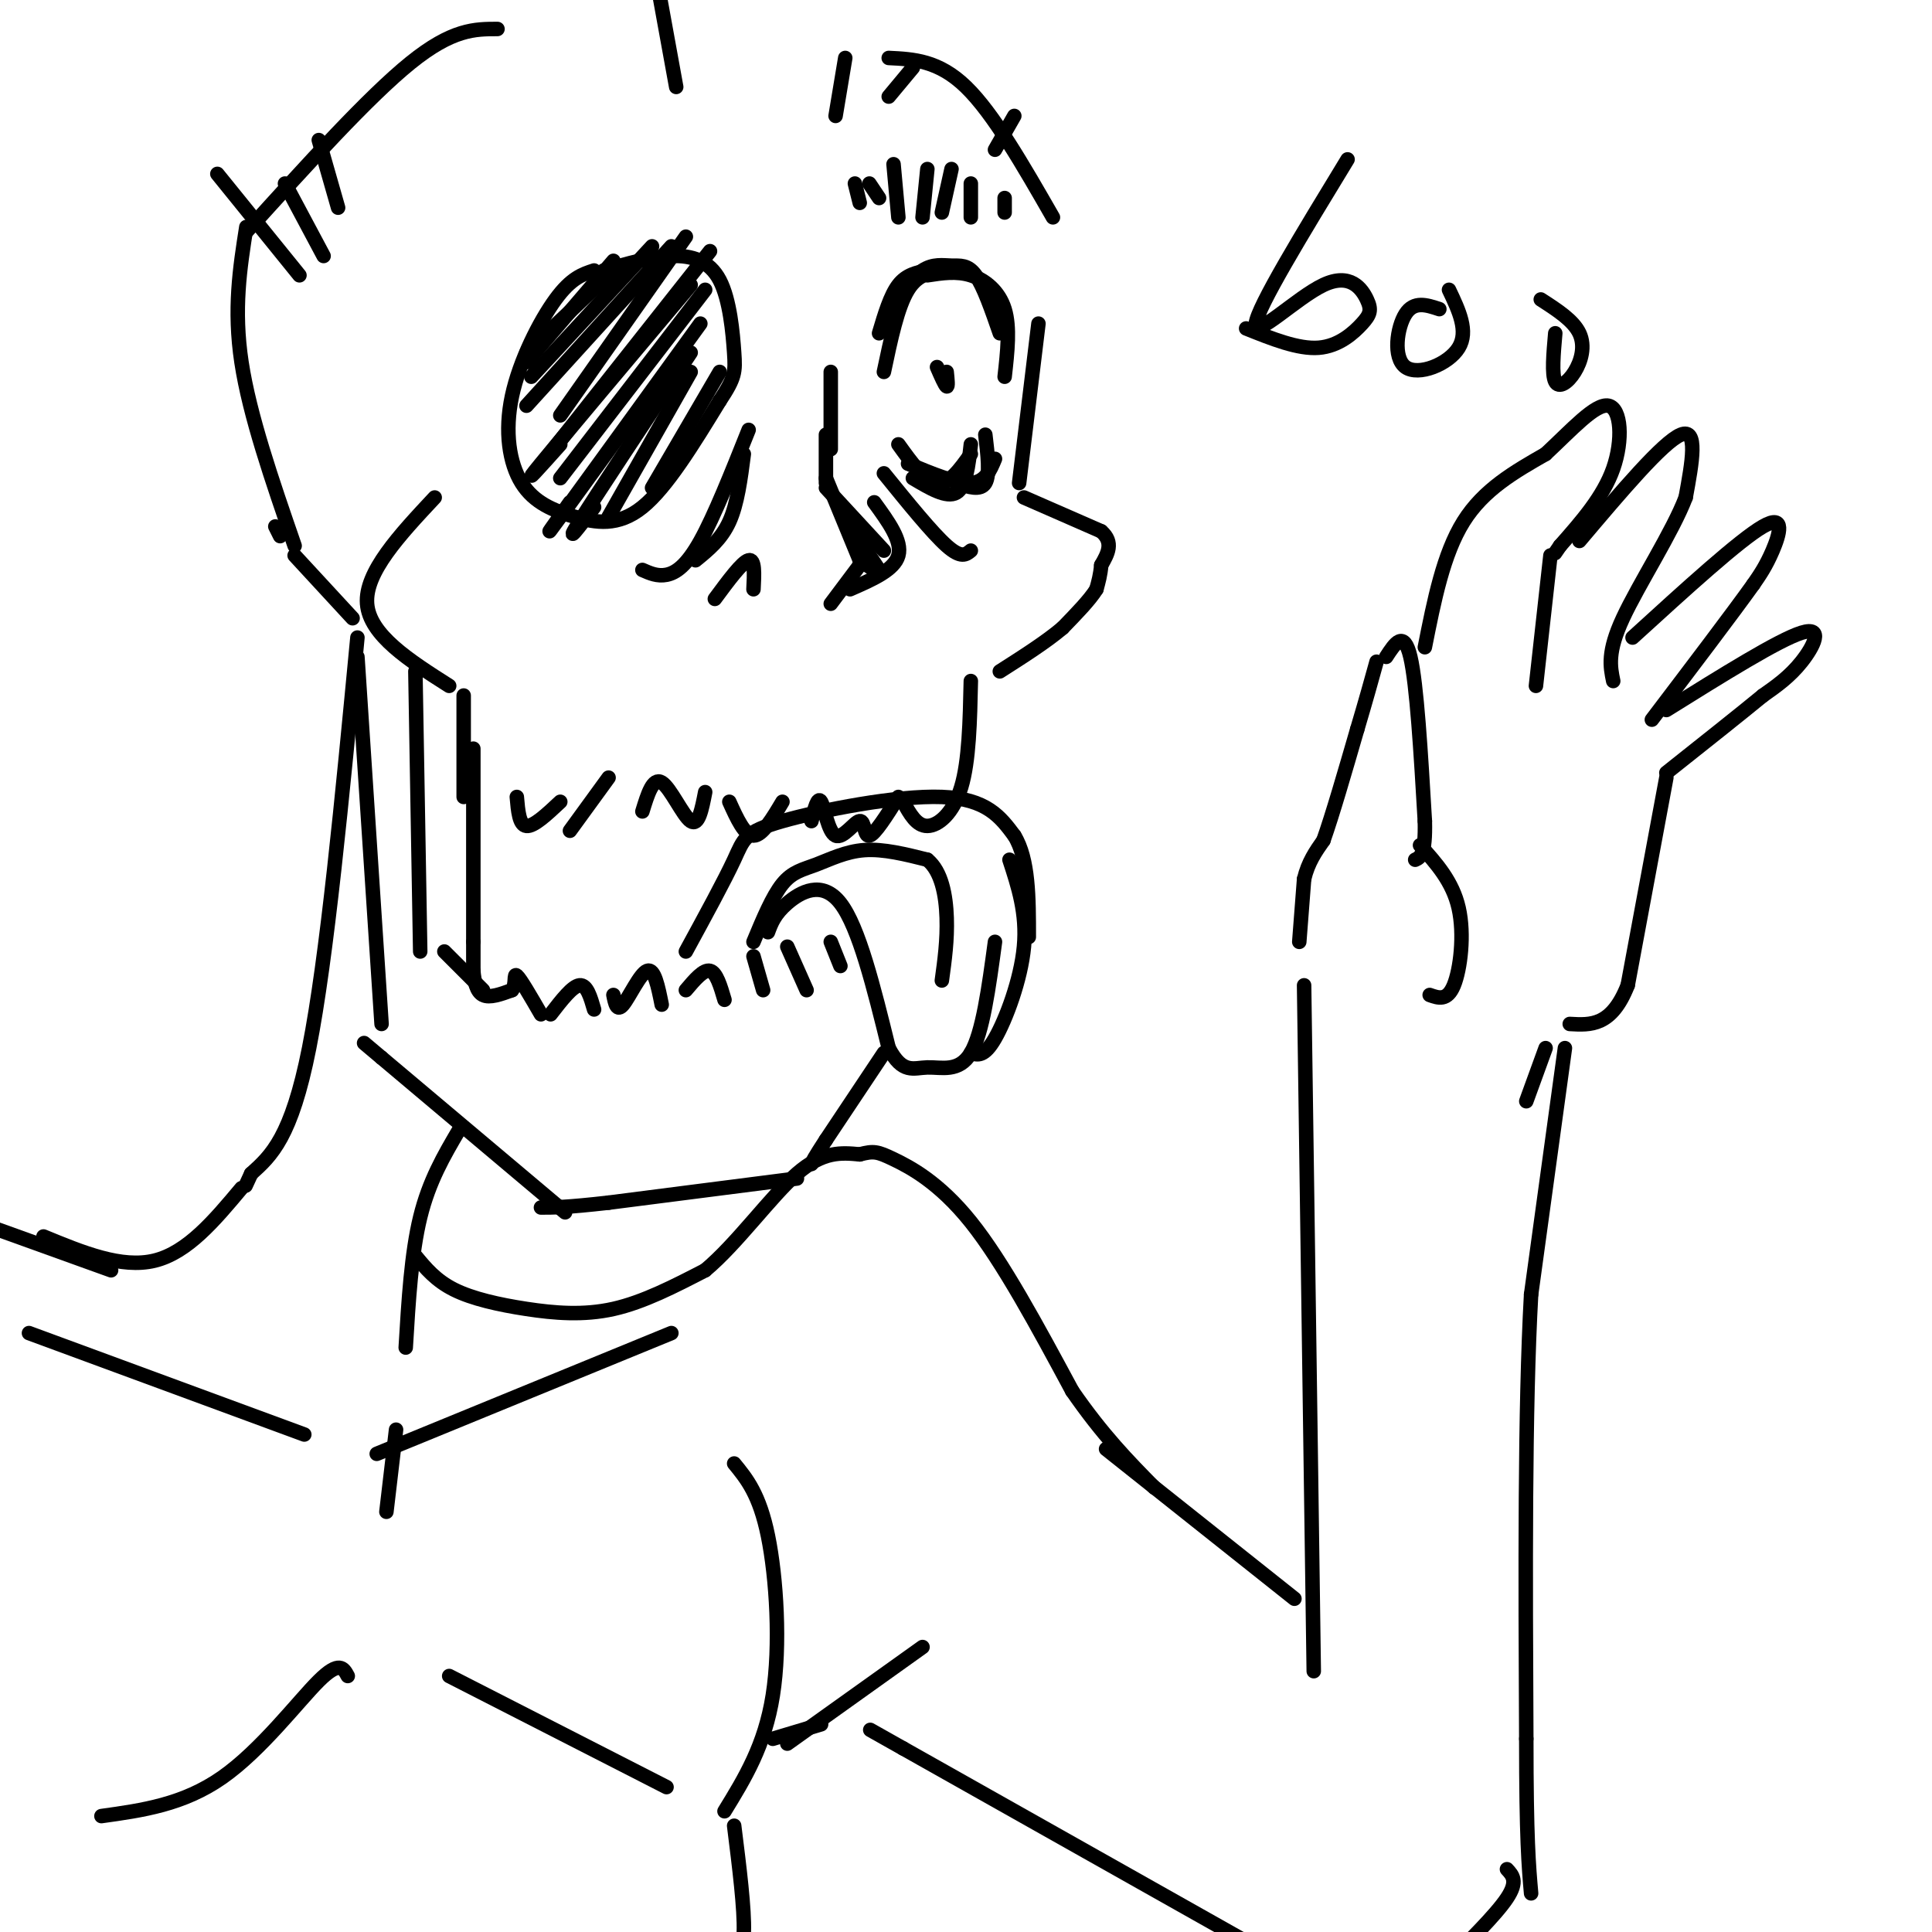 <svg viewBox='0 0 400 400' version='1.1' xmlns='http://www.w3.org/2000/svg' xmlns:xlink='http://www.w3.org/1999/xlink'><g fill='none' stroke='rgb(0,0,0)' stroke-width='3' stroke-linecap='round' stroke-linejoin='round'><path d='M215,67c0.000,0.000 -4.000,33.000 -4,33'/><path d='M212,103c0.000,0.000 16.000,7.000 16,7'/><path d='M228,110c2.667,2.333 1.333,4.667 0,7'/><path d='M228,117c-0.167,2.000 -0.583,3.500 -1,5'/><path d='M227,122c-1.333,2.167 -4.167,5.083 -7,8'/><path d='M220,130c-3.333,2.833 -8.167,5.917 -13,9'/><path d='M201,141c-0.178,8.289 -0.356,16.578 -2,22c-1.644,5.422 -4.756,7.978 -7,8c-2.244,0.022 -3.622,-2.489 -5,-5'/><path d='M186,165c-2.440,3.874 -4.880,7.748 -6,8c-1.120,0.252 -0.919,-3.118 -2,-3c-1.081,0.118 -3.445,3.724 -5,3c-1.555,-0.724 -2.301,-5.778 -3,-7c-0.699,-1.222 -1.349,1.389 -2,4'/><path d='M162,166c-2.083,3.500 -4.167,7.000 -6,7c-1.833,0.000 -3.417,-3.500 -5,-7'/><path d='M146,164c-0.689,3.556 -1.378,7.111 -3,6c-1.622,-1.111 -4.178,-6.889 -6,-8c-1.822,-1.111 -2.911,2.444 -4,6'/><path d='M126,161c0.000,0.000 -8.000,11.000 -8,11'/><path d='M116,166c-2.750,2.583 -5.500,5.167 -7,5c-1.500,-0.167 -1.750,-3.083 -2,-6'/><path d='M96,165c0.000,0.000 0.000,-21.000 0,-21'/><path d='M93,142c-8.250,-5.250 -16.500,-10.500 -17,-17c-0.500,-6.500 6.750,-14.250 14,-22'/><path d='M123,56c-2.368,0.765 -4.735,1.531 -8,6c-3.265,4.469 -7.427,12.642 -9,20c-1.573,7.358 -0.556,13.900 2,18c2.556,4.100 6.650,5.758 11,7c4.350,1.242 8.957,2.069 14,-2c5.043,-4.069 10.521,-13.035 16,-22'/><path d='M149,83c3.222,-4.848 3.276,-5.970 3,-10c-0.276,-4.030 -0.882,-10.970 -3,-15c-2.118,-4.030 -5.748,-5.152 -10,-5c-4.252,0.152 -9.126,1.576 -14,3'/><path d='M127,56c0.000,0.000 -18.000,17.000 -18,17'/><path d='M127,54c0.000,0.000 -18.000,21.000 -18,21'/><path d='M135,51c0.000,0.000 -25.000,27.000 -25,27'/><path d='M139,51c0.000,0.000 -30.000,33.000 -30,33'/><path d='M142,49c0.000,0.000 -26.000,37.000 -26,37'/><path d='M147,52c0.000,0.000 -34.000,43.000 -34,43'/><path d='M143,59c-13.250,15.750 -26.500,31.500 -31,37c-4.500,5.500 -0.250,0.750 4,-4'/><path d='M146,60c0.000,0.000 -30.000,39.000 -30,39'/><path d='M145,67c-12.250,16.917 -24.500,33.833 -29,40c-4.500,6.167 -1.250,1.583 2,-3'/><path d='M143,73c-9.833,14.833 -19.667,29.667 -23,35c-3.333,5.333 -0.167,1.167 3,-3'/><path d='M143,77c0.000,0.000 -17.000,30.000 -17,30'/><path d='M149,77c0.000,0.000 -14.000,24.000 -14,24'/><path d='M171,90c0.000,0.000 0.000,10.000 0,10'/><path d='M171,99c0.000,0.000 7.000,17.000 7,17'/><path d='M178,117c0.000,0.000 -6.000,8.000 -6,8'/><path d='M176,122c4.583,-2.000 9.167,-4.000 10,-7c0.833,-3.000 -2.083,-7.000 -5,-11'/><path d='M156,122c0.167,-3.167 0.333,-6.333 -1,-6c-1.333,0.333 -4.167,4.167 -7,8'/><path d='M196,56c-2.917,0.250 -5.833,0.500 -8,4c-2.167,3.500 -3.583,10.250 -5,17'/><path d='M192,57c3.022,-0.467 6.044,-0.933 9,0c2.956,0.933 5.844,3.267 7,7c1.156,3.733 0.578,8.867 0,14'/><path d='M192,56c-2.167,0.417 -4.333,0.833 -6,3c-1.667,2.167 -2.833,6.083 -4,10'/><path d='M184,64c2.399,-3.280 4.798,-6.560 7,-8c2.202,-1.440 4.208,-1.042 6,-1c1.792,0.042 3.369,-0.274 5,2c1.631,2.274 3.315,7.137 5,12'/><path d='M196,77c0.167,1.583 0.333,3.167 0,3c-0.333,-0.167 -1.167,-2.083 -2,-4'/><path d='M186,92c2.750,3.833 5.500,7.667 8,8c2.500,0.333 4.750,-2.833 7,-6'/><path d='M201,92c-0.500,4.417 -1.000,8.833 -3,10c-2.000,1.167 -5.500,-0.917 -9,-3'/><path d='M188,96c5.000,2.083 10.000,4.167 13,4c3.000,-0.167 4.000,-2.583 5,-5'/><path d='M204,90c0.500,4.167 1.000,8.333 0,10c-1.000,1.667 -3.500,0.833 -6,0'/><path d='M183,98c5.000,6.167 10.000,12.333 13,15c3.000,2.667 4.000,1.833 5,1'/><path d='M155,89c-3.556,8.911 -7.111,17.822 -10,23c-2.889,5.178 -5.111,6.622 -7,7c-1.889,0.378 -3.444,-0.311 -5,-1'/><path d='M154,94c-0.667,5.167 -1.333,10.333 -3,14c-1.667,3.667 -4.333,5.833 -7,8'/><path d='M86,139c0.000,0.000 1.000,58.000 1,58'/><path d='M98,155c0.000,0.000 0.000,40.000 0,40'/><path d='M98,195c0.000,7.667 0.000,6.833 0,6'/><path d='M98,201c0.178,2.089 0.622,4.311 2,5c1.378,0.689 3.689,-0.156 6,-1'/><path d='M106,205c0.933,-1.178 0.267,-3.622 1,-3c0.733,0.622 2.867,4.311 5,8'/><path d='M114,210c2.250,-2.917 4.500,-5.833 6,-6c1.500,-0.167 2.250,2.417 3,5'/><path d='M127,206c0.356,1.778 0.711,3.556 2,2c1.289,-1.556 3.511,-6.444 5,-7c1.489,-0.556 2.244,3.222 3,7'/><path d='M142,205c1.833,-2.167 3.667,-4.333 5,-4c1.333,0.333 2.167,3.167 3,6'/><path d='M156,198c0.000,0.000 2.000,7.000 2,7'/><path d='M163,196c0.000,0.000 4.000,9.000 4,9'/><path d='M172,195c0.000,0.000 2.000,5.000 2,5'/><path d='M142,197c3.988,-7.321 7.976,-14.643 10,-19c2.024,-4.357 2.083,-5.750 10,-8c7.917,-2.250 23.690,-5.357 33,-5c9.310,0.357 12.155,4.179 15,8'/><path d='M210,173c3.000,4.833 3.000,12.917 3,21'/><path d='M159,193c0.689,-1.867 1.378,-3.733 4,-6c2.622,-2.267 7.178,-4.933 11,0c3.822,4.933 6.911,17.467 10,30'/><path d='M184,217c2.881,5.452 5.083,4.083 8,4c2.917,-0.083 6.548,1.119 9,-3c2.452,-4.119 3.726,-13.560 5,-23'/><path d='M156,195c1.964,-4.720 3.929,-9.440 6,-12c2.071,-2.560 4.250,-2.958 7,-4c2.750,-1.042 6.071,-2.726 10,-3c3.929,-0.274 8.464,0.863 13,2'/><path d='M192,178c2.956,2.400 3.844,7.400 4,12c0.156,4.600 -0.422,8.800 -1,13'/><path d='M209,178c1.822,5.556 3.644,11.111 3,18c-0.644,6.889 -3.756,15.111 -6,19c-2.244,3.889 -3.622,3.444 -5,3'/><path d='M183,218c0.000,0.000 -12.000,18.000 -12,18'/><path d='M171,236c-2.500,3.833 -2.750,4.417 -3,5'/><path d='M165,244c0.000,0.000 -39.000,5.000 -39,5'/><path d='M126,249c-8.833,1.000 -11.417,1.000 -14,1'/><path d='M117,251c0.000,0.000 -38.000,-32.000 -38,-32'/><path d='M79,219c-6.333,-5.333 -3.167,-2.667 0,0'/><path d='M74,136c0.000,0.000 5.000,76.000 5,76'/><path d='M92,197c0.000,0.000 8.000,8.000 8,8'/><path d='M218,45c-6.167,-10.750 -12.333,-21.500 -18,-27c-5.667,-5.500 -10.833,-5.750 -16,-6'/><path d='M103,6c-4.667,0.000 -9.333,0.000 -18,7c-8.667,7.000 -21.333,21.000 -34,35'/><path d='M51,47c-1.333,8.500 -2.667,17.000 -1,28c1.667,11.000 6.333,24.500 11,38'/><path d='M57,109c0.000,0.000 1.000,2.000 1,2'/><path d='M61,115c0.000,0.000 12.000,13.000 12,13'/><path d='M62,57c0.000,0.000 -17.000,-21.000 -17,-21'/><path d='M67,53c0.000,0.000 -8.000,-15.000 -8,-15'/><path d='M70,43c0.000,0.000 -4.000,-14.000 -4,-14'/><path d='M140,18c0.000,0.000 -4.000,-22.000 -4,-22'/><path d='M173,24c0.000,0.000 2.000,-12.000 2,-12'/><path d='M184,20c0.000,0.000 5.000,-6.000 5,-6'/><path d='M206,31c0.000,0.000 4.000,-7.000 4,-7'/><path d='M279,33c-9.347,15.339 -18.695,30.678 -19,34c-0.305,3.322 8.432,-5.372 14,-8c5.568,-2.628 7.967,0.811 9,3c1.033,2.189 0.701,3.128 -1,5c-1.701,1.872 -4.772,4.678 -9,5c-4.228,0.322 -9.614,-1.839 -15,-4'/><path d='M298,64c-2.619,-0.869 -5.238,-1.738 -7,1c-1.762,2.738 -2.667,9.083 0,11c2.667,1.917 8.905,-0.595 11,-4c2.095,-3.405 0.048,-7.702 -2,-12'/><path d='M322,69c-0.375,4.256 -0.750,8.512 0,10c0.750,1.488 2.625,0.208 4,-2c1.375,-2.208 2.250,-5.345 1,-8c-1.250,-2.655 -4.625,-4.827 -8,-7'/><path d='M177,38c0.000,0.000 1.000,4.000 1,4'/><path d='M180,38c0.000,0.000 2.000,3.000 2,3'/><path d='M185,34c0.000,0.000 1.000,11.000 1,11'/><path d='M192,35c0.000,0.000 -1.000,10.000 -1,10'/><path d='M197,35c0.000,0.000 -2.000,9.000 -2,9'/><path d='M201,38c0.000,0.000 0.000,7.000 0,7'/><path d='M208,41c0.000,0.000 0.000,3.000 0,3'/><path d='M74,132c-3.167,33.250 -6.333,66.500 -10,85c-3.667,18.500 -7.833,22.250 -12,26'/><path d='M52,243c-2.000,4.333 -1.000,2.167 0,0'/><path d='M95,234c-3.083,5.250 -6.167,10.500 -8,18c-1.833,7.500 -2.417,17.250 -3,27'/><path d='M86,260c2.107,2.554 4.214,5.107 8,7c3.786,1.893 9.250,3.125 15,4c5.750,0.875 11.786,1.393 18,0c6.214,-1.393 12.607,-4.696 19,-8'/><path d='M146,263c6.600,-5.511 13.600,-15.289 19,-20c5.400,-4.711 9.200,-4.356 13,-4'/><path d='M178,239c2.893,-0.750 3.625,-0.625 7,1c3.375,1.625 9.393,4.750 16,13c6.607,8.250 13.804,21.625 21,35'/><path d='M222,288c6.333,9.167 11.667,14.583 17,20'/><path d='M229,300c0.000,0.000 39.000,31.000 39,31'/><path d='M272,346c0.000,0.000 -2.000,-142.000 -2,-142'/><path d='M269,195c0.000,0.000 1.000,-13.000 1,-13'/><path d='M270,182c0.833,-3.500 2.417,-5.750 4,-8'/><path d='M274,174c1.833,-5.167 4.417,-14.083 7,-23'/><path d='M281,151c1.833,-6.167 2.917,-10.083 4,-14'/><path d='M287,136c1.833,-2.833 3.667,-5.667 5,0c1.333,5.667 2.167,19.833 3,34'/><path d='M295,170c0.167,7.000 -0.917,7.500 -2,8'/><path d='M294,175c3.378,3.756 6.756,7.511 8,13c1.244,5.489 0.356,12.711 -1,16c-1.356,3.289 -3.178,2.644 -5,2'/><path d='M295,134c1.917,-9.667 3.833,-19.333 8,-26c4.167,-6.667 10.583,-10.333 17,-14'/><path d='M320,94c5.381,-5.012 10.333,-10.542 13,-10c2.667,0.542 3.048,7.155 1,13c-2.048,5.845 -6.524,10.923 -11,16'/><path d='M323,113c-1.833,2.667 -0.917,1.333 0,0'/><path d='M321,115c0.000,0.000 -3.000,27.000 -3,27'/><path d='M327,112c8.667,-10.250 17.333,-20.500 21,-22c3.667,-1.500 2.333,5.750 1,13'/><path d='M349,103c-2.644,7.000 -9.756,18.000 -13,25c-3.244,7.000 -2.622,10.000 -2,13'/><path d='M338,132c11.089,-10.111 22.178,-20.222 27,-23c4.822,-2.778 3.378,1.778 2,5c-1.378,3.222 -2.689,5.111 -4,7'/><path d='M363,121c-4.167,5.833 -12.583,16.917 -21,28'/><path d='M345,147c11.644,-7.267 23.289,-14.533 28,-16c4.711,-1.467 2.489,2.867 0,6c-2.489,3.133 -5.244,5.067 -8,7'/><path d='M365,144c-4.667,3.833 -12.333,9.917 -20,16'/><path d='M345,161c0.000,0.000 -8.000,43.000 -8,43'/><path d='M337,204c-3.333,8.500 -7.667,8.250 -12,8'/><path d='M320,217c0.000,0.000 -4.000,11.000 -4,11'/><path d='M324,217c0.000,0.000 -7.000,51.000 -7,51'/><path d='M317,268c-1.333,23.833 -1.167,57.917 -1,92'/><path d='M316,360c0.000,20.667 0.500,26.333 1,32'/><path d='M312,387c1.167,1.250 2.333,2.500 0,6c-2.333,3.500 -8.167,9.250 -14,15'/><path d='M258,402c0.000,0.000 -71.000,-40.000 -71,-40'/><path d='M187,362c-11.833,-6.667 -5.917,-3.333 0,0'/><path d='M152,303c2.622,3.200 5.244,6.400 7,15c1.756,8.600 2.644,22.600 1,33c-1.644,10.400 -5.822,17.200 -10,24'/><path d='M138,370c0.000,0.000 -45.000,-23.000 -45,-23'/><path d='M72,347c-0.867,-1.622 -1.733,-3.244 -6,1c-4.267,4.244 -11.933,14.356 -20,20c-8.067,5.644 -16.533,6.822 -25,8'/><path d='M139,276c0.000,0.000 -61.000,25.000 -61,25'/><path d='M82,296c0.000,0.000 -2.000,17.000 -2,17'/><path d='M6,276c0.000,0.000 57.000,21.000 57,21'/><path d='M50,246c-5.583,6.667 -11.167,13.333 -18,15c-6.833,1.667 -14.917,-1.667 -23,-5'/><path d='M152,378c1.083,8.667 2.167,17.333 2,22c-0.167,4.667 -1.583,5.333 -3,6'/><path d='M150,404c0.000,0.000 0.100,0.100 0.1,0.1'/><path d='M170,357c0.000,0.000 -10.000,3.000 -10,3'/><path d='M163,361c0.000,0.000 28.000,-20.000 28,-20'/><path d='M23,263c0.000,0.000 -25.000,-9.000 -25,-9'/><path d='M172,93c0.000,0.000 0.000,-16.000 0,-16'/><path d='M178,116c0.000,0.000 3.000,2.000 3,2'/><path d='M174,106c0.000,0.000 8.000,12.000 8,12'/><path d='M171,101c0.000,0.000 12.000,13.000 12,13'/></g>
</svg>
